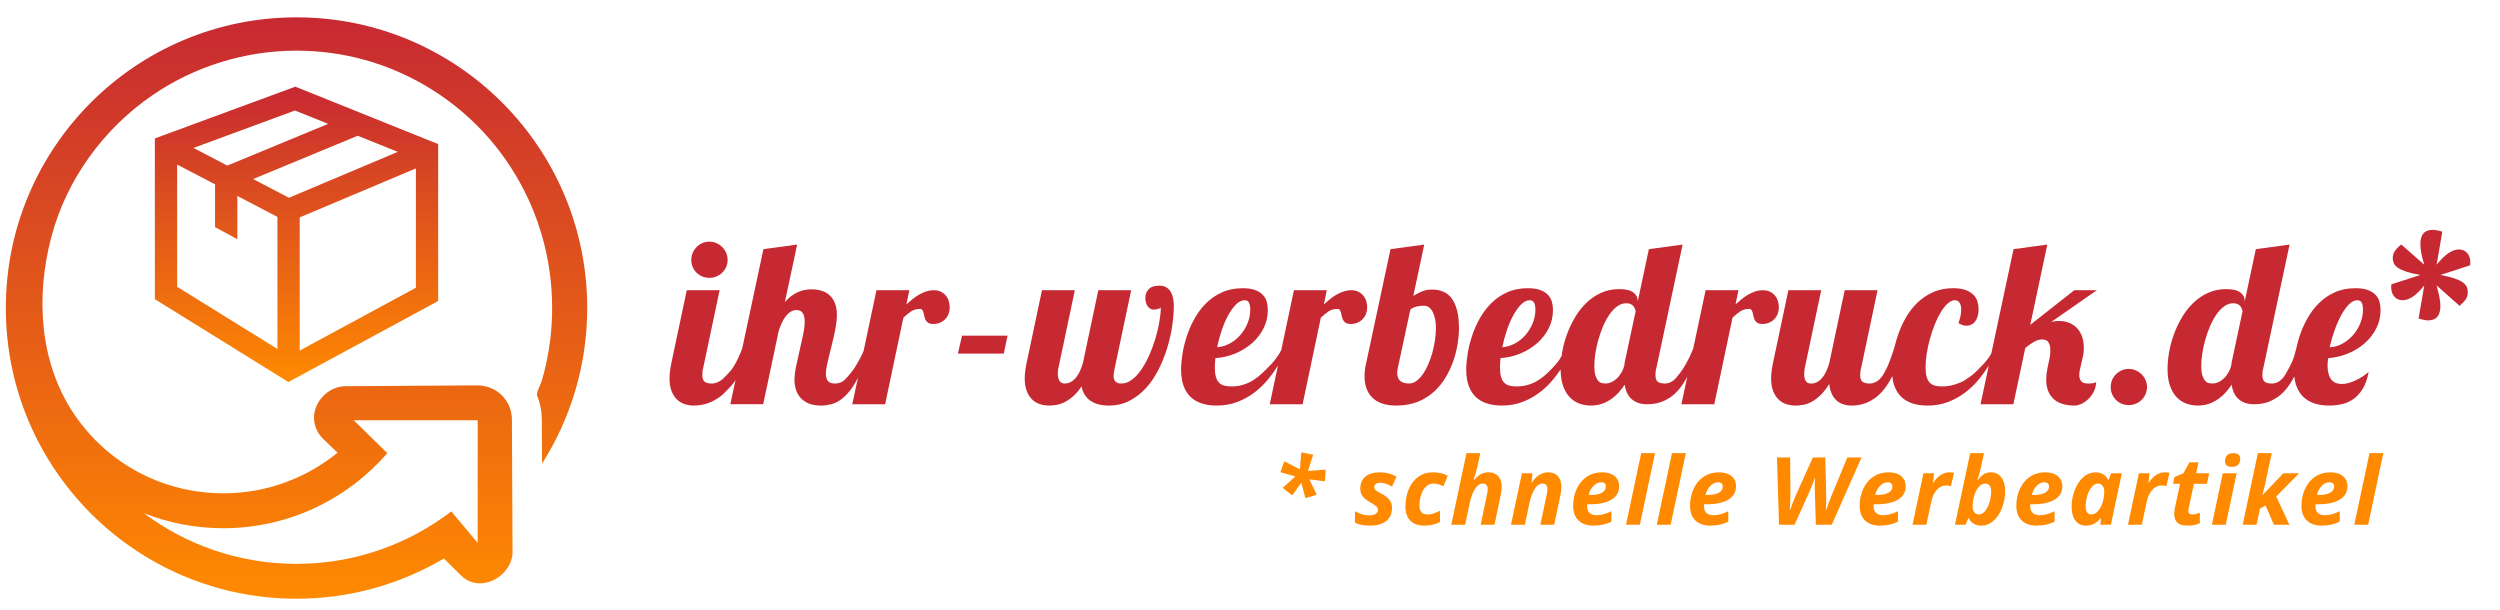 <?xml version="1.0" encoding="utf-8"?>
<!-- Generator: Adobe Illustrator 15.1.0, SVG Export Plug-In . SVG Version: 6.00 Build 0)  -->
<!DOCTYPE svg PUBLIC "-//W3C//DTD SVG 1.1//EN" "http://www.w3.org/Graphics/SVG/1.1/DTD/svg11.dtd">
<svg version="1.1" id="Ebene_1" xmlns="http://www.w3.org/2000/svg" xmlns:xlink="http://www.w3.org/1999/xlink" x="0px" y="0px"
	 width="430px" height="105px" viewBox="0 0 430 105" enable-background="new 0 0 430 105" xml:space="preserve">
<g>
	<g>
		<g>
			<path fill="#C72932" d="M119.806,46.901c0.281,0.275,0.609,0.491,0.985,0.652c0.376,0.158,0.783,0.238,1.216,0.238
				c0.435,0,0.839-0.08,1.216-0.238c0.377-0.161,0.709-0.377,0.996-0.652c0.288-0.274,0.514-0.6,0.681-0.977
				c0.165-0.376,0.249-0.782,0.249-1.217c0-0.434-0.084-0.838-0.249-1.215c-0.167-0.377-0.393-0.709-0.681-0.996
				c-0.287-0.288-0.619-0.514-0.996-0.681c-0.376-0.164-0.781-0.249-1.216-0.249c-0.433,0-0.84,0.085-1.216,0.249
				c-0.376,0.167-0.705,0.393-0.985,0.681c-0.281,0.287-0.502,0.619-0.661,0.996c-0.161,0.377-0.24,0.781-0.24,1.215
				c0,0.435,0.079,0.841,0.24,1.217C119.303,46.302,119.525,46.627,119.806,46.901z"/>
			<path fill="#C72932" d="M163.179,51.757c-0.115-0.358-0.288-0.672-0.518-0.939c-0.229-0.268-0.514-0.484-0.851-0.65
				c-0.34-0.166-0.731-0.25-1.178-0.25c-0.472,0-0.919,0.07-1.341,0.212c-0.421,0.141-0.826,0.321-1.215,0.545
				s-0.765,0.481-1.121,0.776c-0.357,0.294-0.708,0.594-1.053,0.899l0.499-2.433h-5.649l-2.216,10.452l0,0
				c-0.204,0.511-1.034,2.254-2.021,3.559c-0.288,0.38-0.668,0.773-0.924,1.079c-0.254,0.309-0.542,0.543-0.861,0.709
				c-0.32,0.166-0.69,0.249-1.111,0.249c-0.6,0-1.012-0.153-1.235-0.459c-0.225-0.306-0.335-0.702-0.335-1.188
				c0-0.371,0.047-0.8,0.144-1.292c0.096-0.493,0.214-1.024,0.355-1.6c0.14-0.573,0.291-1.175,0.449-1.801
				c0.16-0.625,0.31-1.253,0.451-1.886c0.14-0.632,0.259-1.251,0.354-1.858c0.095-0.605,0.143-1.171,0.143-1.692
				c0-0.78-0.107-1.451-0.325-2.012c-0.217-0.563-0.521-1.022-0.91-1.38c-0.389-0.356-0.852-0.619-1.388-0.785
				c-0.536-0.165-1.117-0.249-1.744-0.249c-0.305,0-0.634,0.026-0.984,0.078c-0.353,0.051-0.724,0.151-1.121,0.306
				c-0.396,0.153-0.801,0.373-1.215,0.66c-0.416,0.287-0.833,0.667-1.256,1.14l2.107-9.881l-5.802,0.785l-3.626,17.009
				c-0.154,0.499-1.027,2.675-1.943,3.82c-0.307,0.385-0.913,1.001-1.219,1.307c-0.306,0.309-0.642,0.547-1.006,0.72
				c-0.363,0.172-0.736,0.258-1.119,0.258c-0.55,0-0.951-0.105-1.207-0.316c-0.256-0.209-0.383-0.589-0.383-1.139
				c0-0.204,0.009-0.411,0.028-0.622c0.019-0.211,0.061-0.424,0.125-0.642l2.815-13.329h-5.648l-2.663,12.581
				c-0.103,0.5-0.18,0.962-0.23,1.39c-0.051,0.427-0.077,0.82-0.077,1.177c0,0.83,0.109,1.539,0.326,2.126
				c0.217,0.587,0.514,1.072,0.889,1.456c0.378,0.383,0.821,0.664,1.332,0.842c0.511,0.179,1.061,0.269,1.647,0.269
				c0.344,0,0.738-0.031,1.179-0.095c0.44-0.065,0.902-0.187,1.388-0.364c0.485-0.179,0.986-0.435,1.503-0.767
				c0.518-0.332,1.021-0.766,1.513-1.303c0.491-0.536,1.117-1.059,1.569-1.839l0.002-0.001l-0.883,4.139h5.648l2.662-12.581
				c0.154-0.498,0.333-0.968,0.537-1.407c0.205-0.441,0.434-0.824,0.689-1.149c0.255-0.327,0.537-0.584,0.843-0.775
				c0.306-0.192,0.638-0.287,0.995-0.287c0.946,0,1.417,0.67,1.417,2.01c0,0.626-0.092,1.373-0.277,2.239
				c-0.185,0.871-0.387,1.769-0.603,2.702c-0.218,0.932-0.419,1.841-0.604,2.729c-0.186,0.888-0.278,1.663-0.278,2.327
				c0,0.561,0.08,1.107,0.24,1.637c0.16,0.53,0.417,1.002,0.775,1.417c0.357,0.414,0.83,0.747,1.417,0.997
				c0.586,0.247,1.314,0.372,2.185,0.372c0.522,0,1.094-0.076,1.712-0.229c0.619-0.153,1.252-0.482,1.897-0.987
				c0.645-0.503,1.282-1.233,1.915-2.191c0.268-0.406,0.526-0.883,0.779-1.404l-0.972,4.583h5.648l3.141-14.898
				c0.484-0.447,0.932-0.807,1.34-1.082c0.409-0.274,0.913-0.412,1.513-0.412c0.19,0,0.328,0.063,0.411,0.192
				c0.083,0.127,0.151,0.287,0.202,0.479c0.051,0.191,0.099,0.399,0.144,0.623c0.044,0.223,0.117,0.431,0.22,0.622
				c0.101,0.191,0.251,0.35,0.45,0.478c0.197,0.129,0.481,0.191,0.853,0.191c0.472,0,0.886-0.085,1.244-0.258
				c0.358-0.172,0.655-0.392,0.892-0.661c0.235-0.268,0.412-0.571,0.527-0.91c0.114-0.338,0.171-0.68,0.171-1.023
				C163.35,52.483,163.293,52.114,163.179,51.757z"/>
		</g>
		<path fill="#C72932" d="M164.757,60.814l0.708-3.083h7.832l-0.65,3.083H164.757z"/>
		<path fill="#C72932" d="M188.912,49.917h5.65l-2.815,13.329c-0.141,0.625-0.21,1.099-0.21,1.416c0,0.397,0.104,0.713,0.315,0.95
			c0.21,0.234,0.552,0.353,1.026,0.353c0.636,0,1.249-0.223,1.837-0.669c0.588-0.448,1.129-1.038,1.627-1.772
			c0.499-0.732,0.95-1.565,1.361-2.5c0.406-0.93,0.755-1.883,1.043-2.853c0.287-0.971,0.51-1.918,0.67-2.845
			c0.159-0.924,0.24-1.745,0.24-2.459c-0.026,0.063-0.093,0.12-0.201,0.173c-0.109,0.051-0.229,0.091-0.356,0.123
			c-0.127,0.031-0.255,0.055-0.382,0.067c-0.127,0.014-0.23,0.02-0.306,0.02c-0.23,0-0.434-0.061-0.612-0.183
			c-0.181-0.121-0.329-0.278-0.451-0.469c-0.122-0.191-0.21-0.405-0.267-0.642c-0.059-0.236-0.086-0.47-0.086-0.699
			c0-0.613,0.194-1.12,0.583-1.521c0.388-0.404,1.004-0.604,1.848-0.604c0.472,0,0.864,0.096,1.178,0.287
			c0.313,0.19,0.564,0.446,0.756,0.766c0.191,0.32,0.329,0.683,0.412,1.092c0.081,0.408,0.123,0.83,0.123,1.264
			c0,1.047-0.088,2.2-0.266,3.457c-0.18,1.257-0.464,2.524-0.853,3.801c-0.39,1.278-0.881,2.512-1.475,3.705
			c-0.595,1.193-1.307,2.254-2.137,3.18c-0.83,0.925-1.78,1.668-2.852,2.231c-1.074,0.561-2.272,0.842-3.601,0.842
			c-1.277,0-2.32-0.271-3.132-0.813c-0.811-0.544-1.33-1.37-1.56-2.48c-0.473,0.715-0.958,1.287-1.456,1.714
			c-0.497,0.429-0.985,0.761-1.465,0.997c-0.478,0.235-0.945,0.392-1.397,0.469c-0.453,0.075-0.872,0.114-1.254,0.114
			c-0.586,0-1.136-0.09-1.647-0.269c-0.511-0.178-0.955-0.459-1.33-0.842c-0.378-0.384-0.675-0.869-0.891-1.456
			c-0.217-0.587-0.326-1.296-0.326-2.126c0-0.356,0.026-0.75,0.078-1.177c0.051-0.428,0.128-0.89,0.229-1.39l2.662-12.581h5.65
			l-2.816,13.329c-0.078,0.332-0.115,0.664-0.115,0.996c0,0.229,0.02,0.446,0.059,0.651c0.037,0.203,0.102,0.387,0.191,0.546
			c0.089,0.158,0.207,0.287,0.353,0.383c0.148,0.096,0.336,0.143,0.566,0.143c0.382,0,0.733-0.086,1.053-0.258
			c0.319-0.173,0.609-0.411,0.872-0.72c0.26-0.306,0.49-0.673,0.688-1.1c0.198-0.428,0.374-0.89,0.527-1.39L188.912,49.917z"/>
		<path fill="#C72932" d="M234.987,51.757c-0.115-0.358-0.289-0.672-0.518-0.939c-0.23-0.268-0.515-0.484-0.854-0.65
			c-0.337-0.166-0.73-0.25-1.175-0.25c-0.474,0-0.921,0.07-1.343,0.212c-0.421,0.141-0.827,0.321-1.215,0.545
			c-0.39,0.224-0.764,0.481-1.121,0.776c-0.357,0.294-0.71,0.594-1.054,0.899l0.498-2.433h-5.649l-2.185,10.313v-0.007
			c-0.887,1.82-2.646,3.342-3.139,3.828c-0.49,0.485-1.012,0.906-1.56,1.265c-0.549,0.356-1.14,0.638-1.77,0.842
			c-0.633,0.203-1.34,0.306-2.118,0.306c-0.472,0-0.884-0.048-1.234-0.143c-0.353-0.097-0.646-0.266-0.883-0.509
			c-0.234-0.242-0.413-0.577-0.536-1.005c-0.12-0.427-0.181-0.974-0.181-1.638c0-0.229,0.01-0.475,0.028-0.736
			c0.019-0.263,0.042-0.54,0.067-0.834c1.175-0.075,2.304-0.338,3.39-0.784c1.084-0.446,2.045-1.035,2.882-1.763
			c0.836-0.729,1.504-1.579,2-2.556c0.498-0.977,0.748-2.033,0.748-3.169c0-0.485-0.063-0.954-0.183-1.409
			c-0.121-0.452-0.344-0.853-0.671-1.195c-0.325-0.346-0.765-0.623-1.321-0.834c-0.554-0.211-1.272-0.316-2.154-0.316
			c-1.34,0-2.534,0.239-3.581,0.719c-1.047,0.479-1.96,1.111-2.739,1.896c-0.779,0.783-1.443,1.675-1.99,2.672
			c-0.55,0.994-0.992,2.011-1.323,3.044c-0.332,1.034-0.575,2.043-0.728,3.025c-0.153,0.983-0.23,1.852-0.23,2.605
			c0,1.11,0.143,2.059,0.43,2.842c0.287,0.786,0.7,1.428,1.237,1.926c0.536,0.497,1.18,0.865,1.933,1.101
			c0.753,0.236,1.597,0.354,2.529,0.354c1.288,0,2.473-0.207,3.551-0.622c1.08-0.415,2.061-0.96,2.949-1.637s1.685-1.45,2.395-2.318
			c0.61-0.745,1.146-1.512,1.638-2.297l-1.409,6.645h5.649l3.14-14.898c0.486-0.447,0.934-0.807,1.34-1.082
			c0.41-0.274,0.913-0.412,1.515-0.412c0.191,0,0.33,0.063,0.412,0.192c0.082,0.127,0.149,0.287,0.2,0.479
			c0.052,0.191,0.101,0.399,0.144,0.623c0.045,0.223,0.116,0.431,0.221,0.622c0.103,0.191,0.252,0.35,0.451,0.478
			c0.198,0.129,0.48,0.191,0.851,0.191c0.472,0,0.888-0.085,1.244-0.258c0.357-0.172,0.654-0.392,0.892-0.661
			c0.235-0.268,0.412-0.571,0.527-0.91c0.114-0.338,0.171-0.68,0.171-1.023C235.157,52.483,235.101,52.114,234.987,51.757z
			 M210.131,56.821c0.324-0.964,0.698-1.829,1.119-2.595s0.874-1.389,1.351-1.868c0.479-0.479,0.967-0.719,1.464-0.719
			c0.371,0,0.626,0.148,0.767,0.442c0.14,0.294,0.211,0.683,0.211,1.168c0,0.815-0.158,1.605-0.47,2.365
			c-0.313,0.759-0.731,1.436-1.254,2.03c-0.522,0.595-1.13,1.075-1.818,1.444c-0.692,0.371-1.405,0.582-2.146,0.633
			C209.547,58.752,209.805,57.786,210.131,56.821z"/>
		<path fill="#C72932" d="M239.168,42.852l5.801-0.785l-1.878,8.828c0.396-0.242,0.752-0.438,1.063-0.584
			c0.313-0.147,0.598-0.26,0.854-0.335c0.255-0.078,0.488-0.125,0.699-0.145c0.21-0.02,0.411-0.028,0.602-0.028
			c0.691,0,1.32,0.114,1.889,0.345c0.566,0.229,1.056,0.61,1.464,1.14c0.408,0.53,0.725,1.223,0.947,2.077
			c0.225,0.856,0.336,1.903,0.336,3.143c0,0.764-0.073,1.624-0.221,2.575c-0.146,0.95-0.387,1.917-0.716,2.9
			c-0.334,0.983-0.772,1.94-1.324,2.872c-0.549,0.932-1.219,1.762-2.01,2.489c-0.793,0.728-1.725,1.313-2.797,1.753
			c-1.07,0.44-2.303,0.66-3.695,0.66c-1.813,0-3.179-0.439-4.1-1.322c-0.918-0.881-1.378-2.112-1.378-3.694
			c0-0.371,0.021-0.744,0.059-1.12c0.038-0.378,0.109-0.751,0.21-1.122L239.168,42.852z M240.431,63.246
			c-0.076,0.332-0.115,0.633-0.115,0.899c0,1.214,0.688,1.819,2.067,1.819c0.423,0,0.83-0.143,1.226-0.431
			c0.396-0.286,0.762-0.669,1.102-1.149c0.339-0.479,0.648-1.039,0.927-1.684c0.282-0.646,0.521-1.322,0.721-2.03
			c0.196-0.709,0.35-1.434,0.459-2.173c0.107-0.74,0.162-1.458,0.162-2.146c0-0.472-0.042-0.936-0.124-1.388
			c-0.083-0.453-0.211-0.859-0.383-1.217c-0.171-0.356-0.39-0.642-0.649-0.852c-0.264-0.211-0.574-0.316-0.931-0.316
			c-0.141,0-0.318,0.01-0.536,0.029s-0.44,0.058-0.67,0.114c-0.23,0.058-0.443,0.132-0.643,0.22c-0.198,0.09-0.354,0.205-0.47,0.346
			L240.431,63.246z"/>
		<path fill="#C72932" d="M305.791,51.757c-0.115-0.358-0.286-0.672-0.518-0.939c-0.229-0.268-0.514-0.484-0.852-0.65
			c-0.339-0.166-0.73-0.25-1.177-0.25c-0.472,0-0.919,0.07-1.341,0.212c-0.423,0.141-0.828,0.321-1.217,0.545
			c-0.39,0.224-0.764,0.481-1.119,0.776c-0.358,0.294-0.709,0.594-1.053,0.899l0.497-2.433h-5.648l-2.129,10.041v-0.002
			c-0.944,2.315-1.563,3.142-1.859,3.618c-0.249,0.404-0.825,1.107-1.086,1.413c-0.262,0.309-0.556,0.547-0.88,0.72
			c-0.326,0.172-0.68,0.258-1.063,0.258c-0.549,0-0.955-0.105-1.219-0.316c-0.262-0.209-0.391-0.589-0.391-1.139
			c0-0.204,0.013-0.411,0.038-0.622s0.069-0.424,0.134-0.642l4.501-21.18l-5.803,0.785l-1.916,9.02v-0.153
			c0-0.563-0.252-1.034-0.757-1.417c-0.502-0.384-1.311-0.575-2.422-0.575c-1.135,0-2.177,0.215-3.121,0.643
			c-0.942,0.427-1.791,1.003-2.538,1.723c-0.746,0.722-1.397,1.552-1.952,2.49c-0.556,0.938-1.019,1.918-1.39,2.939
			c-0.369,1.021-0.645,2.042-0.823,3.063c-0.039,0.23-0.059,0.447-0.091,0.672l-0.009-0.026c-0.503,1.061-1.821,2.335-2.312,2.821
			c-0.492,0.485-1.011,0.906-1.562,1.265c-0.549,0.356-1.14,0.638-1.771,0.842c-0.631,0.203-1.336,0.306-2.115,0.306
			c-0.474,0-0.883-0.048-1.235-0.143c-0.352-0.097-0.645-0.266-0.88-0.509c-0.237-0.242-0.416-0.577-0.536-1.005
			c-0.124-0.427-0.182-0.974-0.182-1.638c0-0.229,0.009-0.475,0.029-0.736c0.019-0.263,0.039-0.54,0.065-0.834
			c1.175-0.075,2.306-0.338,3.391-0.784c1.083-0.446,2.044-1.035,2.881-1.763c0.837-0.729,1.503-1.579,2.001-2.556
			s0.747-2.033,0.747-3.169c0-0.485-0.06-0.954-0.182-1.409c-0.121-0.452-0.346-0.853-0.671-1.195
			c-0.324-0.346-0.766-0.623-1.322-0.834c-0.553-0.211-1.271-0.316-2.154-0.316c-1.339,0-2.532,0.239-3.581,0.719
			c-1.047,0.479-1.959,1.111-2.736,1.896c-0.78,0.783-1.445,1.675-1.994,2.672c-0.548,0.994-0.987,2.011-1.32,3.044
			c-0.332,1.034-0.572,2.043-0.728,3.025c-0.153,0.983-0.229,1.852-0.229,2.605c0,1.11,0.144,2.059,0.433,2.842
			c0.285,0.786,0.697,1.428,1.233,1.926c0.535,0.497,1.181,0.865,1.934,1.101c0.754,0.236,1.596,0.354,2.528,0.354
			c1.29,0,2.473-0.207,3.552-0.622s2.063-0.96,2.95-1.637s1.686-1.45,2.394-2.318c0.437-0.535,0.833-1.083,1.209-1.639
			c0.008,1.123,0.151,2.081,0.438,2.865c0.293,0.804,0.681,1.456,1.166,1.953c0.487,0.497,1.043,0.854,1.667,1.072
			c0.626,0.216,1.276,0.325,1.953,0.325c0.688,0,1.328-0.105,1.915-0.316c0.588-0.211,1.119-0.485,1.599-0.822
			c0.479-0.338,0.907-0.721,1.284-1.149c0.377-0.428,0.712-0.865,1.006-1.312c0.152,1.11,0.562,1.951,1.227,2.518
			c0.662,0.568,1.536,0.853,2.623,0.853c0.344,0,0.727-0.025,1.147-0.076s0.862-0.16,1.321-0.325
			c0.461-0.167,0.932-0.406,1.418-0.72c0.484-0.313,0.96-0.728,1.425-1.244c0.467-0.517,0.917-1.158,1.354-1.925
			c0.083-0.151,0.167-0.311,0.249-0.473l-1.01,4.763h5.65l3.141-14.898c0.484-0.447,0.932-0.807,1.34-1.082
			c0.408-0.274,0.912-0.412,1.514-0.412c0.192,0,0.328,0.063,0.413,0.192c0.081,0.127,0.149,0.287,0.2,0.479
			s0.098,0.399,0.141,0.623c0.046,0.223,0.119,0.431,0.222,0.622c0.102,0.191,0.251,0.35,0.451,0.478
			c0.198,0.129,0.479,0.191,0.853,0.191c0.471,0,0.887-0.085,1.244-0.258c0.357-0.172,0.654-0.392,0.891-0.661
			c0.236-0.268,0.41-0.571,0.525-0.91c0.115-0.338,0.174-0.68,0.174-1.023C305.965,52.483,305.906,52.114,305.791,51.757z
			 M259.174,56.821c0.324-0.964,0.698-1.829,1.119-2.595c0.423-0.766,0.871-1.389,1.351-1.868c0.479-0.479,0.968-0.719,1.466-0.719
			c0.369,0,0.625,0.148,0.767,0.442c0.141,0.294,0.21,0.683,0.21,1.168c0,0.815-0.156,1.605-0.47,2.365
			c-0.313,0.759-0.731,1.436-1.253,2.03c-0.524,0.595-1.132,1.075-1.82,1.444c-0.689,0.371-1.405,0.582-2.146,0.633
			C258.589,58.752,258.85,57.786,259.174,56.821z M279.414,62.498v0.212c-0.128,0.55-0.314,1.027-0.564,1.436
			c-0.25,0.409-0.523,0.748-0.824,1.015c-0.299,0.269-0.612,0.471-0.939,0.605c-0.324,0.133-0.621,0.199-0.889,0.199
			c-0.179,0-0.383-0.02-0.614-0.058c-0.229-0.037-0.442-0.154-0.641-0.354c-0.197-0.198-0.367-0.501-0.508-0.909
			c-0.141-0.409-0.209-0.989-0.209-1.744c0-0.61,0.056-1.305,0.171-2.077c0.115-0.771,0.284-1.558,0.509-2.355
			c0.222-0.798,0.493-1.573,0.813-2.328c0.319-0.752,0.684-1.425,1.092-2.02c0.408-0.593,0.858-1.068,1.351-1.426
			c0.491-0.356,1.013-0.536,1.561-0.536c0.307,0,0.558,0.047,0.756,0.144c0.198,0.096,0.354,0.218,0.47,0.364
			s0.201,0.296,0.258,0.449c0.059,0.153,0.099,0.287,0.126,0.401L279.414,62.498z"/>
		<path fill="#C72932" d="M360.092,65.888c-0.097,0.026-0.217,0.046-0.363,0.058c-0.148,0.013-0.336,0.02-0.565,0.02
			c-0.614,0-1.022-0.143-1.226-0.431c-0.205-0.286-0.307-0.629-0.307-1.024c0-0.217,0.017-0.427,0.049-0.631
			c0.031-0.204,0.078-0.415,0.142-0.633l0.44-1.953c0.064-0.255,0.106-0.509,0.127-0.756c0.018-0.25,0.027-0.496,0.027-0.738
			c0-0.626-0.086-1.215-0.257-1.771c-0.174-0.556-0.439-1.045-0.797-1.467s-0.806-0.754-1.348-0.994
			c-0.544-0.243-1.178-0.363-1.908-0.363c-0.434,0-0.867,0.056-1.301,0.171l7.851-5.458h-3.887l-7.563,5.956l2.93-13.807
			l-5.804,0.785l-3.822,17.93v-0.004c-0.536,1.161-2.28,2.787-2.772,3.273c-0.491,0.485-1.265,0.998-1.813,1.355
			s-1.144,0.547-1.777,0.751c-0.632,0.203-1.338,0.306-2.115,0.306c-0.475,0-0.885-0.048-1.236-0.143
			c-0.35-0.097-0.645-0.266-0.881-0.509c-0.235-0.242-0.414-0.577-0.535-1.005c-0.121-0.427-0.183-0.974-0.183-1.638
			c0-0.727,0.066-1.517,0.2-2.365c0.136-0.849,0.319-1.702,0.557-2.556c0.234-0.855,0.515-1.679,0.833-2.47
			c0.319-0.793,0.667-1.494,1.043-2.107c0.377-0.612,0.771-1.104,1.179-1.474c0.408-0.371,0.816-0.558,1.225-0.558
			c0.37,0,0.646,0.148,0.824,0.442c0.178,0.294,0.268,0.683,0.268,1.168c0,0.702-0.159,1.476-0.479,2.317
			c0.473,0.306,0.932,0.459,1.38,0.459c0.28,0,0.549-0.058,0.804-0.173c0.256-0.114,0.479-0.293,0.671-0.536
			c0.191-0.242,0.341-0.539,0.45-0.889c0.107-0.353,0.162-0.771,0.162-1.256c0-0.435-0.064-0.868-0.19-1.302
			c-0.128-0.435-0.358-0.82-0.691-1.159c-0.332-0.338-0.778-0.612-1.34-0.823s-1.278-0.316-2.145-0.316
			c-1.327,0-2.509,0.239-3.542,0.719c-1.036,0.479-1.944,1.107-2.73,1.887c-0.784,0.779-1.447,1.665-1.99,2.662
			c-0.544,0.996-0.984,2.011-1.321,3.044c-0.173,0.526-0.319,1.047-0.445,1.56v-0.001c-0.14,0.496-0.882,3.022-1.7,4.445
			c-0.234,0.411-0.439,0.794-0.707,1.1c-0.268,0.309-0.565,0.547-0.891,0.72c-0.327,0.172-0.681,0.258-1.063,0.258
			c-0.549,0-0.956-0.105-1.218-0.316c-0.261-0.209-0.39-0.589-0.39-1.139c0-0.204,0.011-0.411,0.035-0.622
			c0.025-0.211,0.071-0.424,0.136-0.642l2.813-13.329h-5.647l-2.664,12.581c-0.15,0.5-0.327,0.962-0.526,1.39
			c-0.196,0.427-0.427,0.794-0.688,1.1c-0.261,0.309-0.553,0.547-0.871,0.72c-0.319,0.172-0.671,0.258-1.053,0.258
			c-0.447,0-0.754-0.155-0.92-0.469c-0.165-0.313-0.25-0.692-0.25-1.14c0-0.332,0.04-0.701,0.115-1.11l2.816-13.329h-5.648
			l-2.663,12.581c-0.103,0.5-0.178,0.962-0.229,1.39c-0.052,0.427-0.078,0.82-0.078,1.177c0,0.83,0.108,1.539,0.325,2.126
			c0.219,0.587,0.514,1.072,0.892,1.456c0.377,0.383,0.821,0.664,1.33,0.842c0.513,0.179,1.061,0.269,1.647,0.269
			c0.408,0,0.85-0.042,1.319-0.125c0.474-0.082,0.959-0.258,1.456-0.525c0.499-0.27,1.003-0.646,1.514-1.131
			c0.512-0.484,1.015-1.13,1.512-1.933c0.141,1.237,0.544,2.165,1.209,2.785c0.662,0.619,1.557,0.929,2.68,0.929
			c0.345,0,0.727-0.031,1.149-0.095c0.421-0.065,0.86-0.187,1.322-0.364c0.457-0.179,0.931-0.435,1.416-0.767
			c0.484-0.332,0.96-0.766,1.426-1.303c0.467-0.536,0.915-1.193,1.352-1.972c0.097-0.176,0.192-0.36,0.286-0.551
			c0.067,0.619,0.185,1.18,0.364,1.67c0.287,0.786,0.699,1.428,1.234,1.926c0.537,0.497,1.181,0.865,1.934,1.101
			c0.755,0.236,1.597,0.354,2.53,0.354c1.288,0,2.473-0.207,3.551-0.622s2.061-0.96,2.95-1.637c0.885-0.677,1.684-1.45,2.393-2.318
			c0.612-0.751,1.154-1.524,1.648-2.314l-1.421,6.662h5.649l2.051-9.689c0.549-0.447,1.055-0.8,1.521-1.064
			c0.467-0.26,0.923-0.392,1.369-0.392c0.538,0,0.906,0.173,1.112,0.517c0.204,0.345,0.307,0.806,0.307,1.38
			c0,0.216-0.012,0.447-0.03,0.689c-0.02,0.242-0.062,0.49-0.124,0.747l-0.326,1.531c-0.153,0.752-0.229,1.436-0.229,2.05
			c0,1.429,0.416,2.531,1.245,3.303c0.83,0.773,2.063,1.158,3.697,1.158c0.268,0,0.595-0.079,0.985-0.238
			c0.388-0.161,0.775-0.406,1.157-0.739c0.383-0.33,0.718-0.749,1.006-1.254c0.289-0.503,0.457-1.106,0.509-1.81
			c-0.079,0.026-0.147,0.055-0.211,0.086C360.268,65.835,360.188,65.863,360.092,65.888z"/>
		<path fill="#C72932" d="M369.284,66.579c0,0.435-0.085,0.839-0.251,1.215c-0.165,0.378-0.391,0.706-0.68,0.985
			c-0.287,0.281-0.619,0.503-0.996,0.661c-0.375,0.159-0.78,0.24-1.215,0.24s-0.839-0.081-1.216-0.24
			c-0.378-0.158-0.706-0.38-0.986-0.661c-0.28-0.279-0.501-0.607-0.66-0.985c-0.16-0.376-0.24-0.78-0.24-1.215
			s0.08-0.841,0.24-1.217c0.159-0.377,0.38-0.705,0.66-0.986s0.608-0.505,0.986-0.67c0.377-0.167,0.781-0.249,1.216-0.249
			s0.84,0.082,1.215,0.249c0.377,0.165,0.709,0.389,0.996,0.67c0.289,0.281,0.515,0.609,0.68,0.986
			C369.199,65.738,369.284,66.145,369.284,66.579z"/>
		<path fill="#C72932" d="M400.439,61.599c1.174-0.075,2.304-0.338,3.39-0.784c1.085-0.446,2.045-1.035,2.882-1.763
			c0.836-0.729,1.502-1.579,1.999-2.556c0.5-0.977,0.75-2.033,0.75-3.169c0-0.485-0.063-0.954-0.184-1.409
			c-0.122-0.452-0.346-0.853-0.67-1.195c-0.326-0.346-0.766-0.623-1.321-0.834c-0.557-0.211-1.274-0.316-2.154-0.316
			c-1.34,0-2.536,0.239-3.581,0.719c-1.047,0.479-1.96,1.111-2.738,1.896c-0.779,0.783-1.443,1.675-1.991,2.672
			c-0.549,0.994-0.99,2.011-1.322,3.044c-0.213,0.667-0.377,1.32-0.519,1.966l-0.005-0.028c-0.434,1.929-0.857,2.747-1.593,4.047
			c-0.233,0.413-0.438,0.794-0.697,1.1c-0.264,0.309-0.557,0.547-0.883,0.72c-0.324,0.172-0.678,0.258-1.061,0.258
			c-0.548,0-0.955-0.105-1.218-0.316c-0.263-0.209-0.392-0.589-0.392-1.139c0-0.204,0.013-0.411,0.038-0.622
			c0.026-0.211,0.069-0.424,0.134-0.642l4.501-21.18l-5.803,0.785l-1.916,9.02v-0.153c0-0.563-0.251-1.034-0.757-1.417
			c-0.505-0.384-1.311-0.575-2.422-0.575c-1.135,0-2.176,0.215-3.122,0.643c-0.943,0.427-1.789,1.003-2.537,1.723
			c-0.745,0.722-1.397,1.552-1.952,2.49c-0.557,0.938-1.019,1.918-1.389,2.939s-0.645,2.042-0.824,3.063
			c-0.178,1.022-0.267,1.979-0.267,2.873c0,1.161,0.146,2.145,0.44,2.949c0.293,0.804,0.682,1.456,1.167,1.953
			c0.486,0.497,1.043,0.854,1.667,1.072c0.625,0.216,1.276,0.325,1.952,0.325c0.689,0,1.329-0.105,1.915-0.316
			c0.587-0.211,1.12-0.485,1.599-0.822c0.479-0.338,0.908-0.721,1.283-1.149c0.377-0.428,0.713-0.865,1.006-1.312
			c0.153,1.11,0.562,1.951,1.228,2.518c0.663,0.568,1.536,0.853,2.622,0.853c0.345,0,0.728-0.025,1.148-0.076
			s0.862-0.16,1.322-0.325c0.46-0.167,0.931-0.406,1.417-0.72c0.485-0.313,0.961-0.728,1.426-1.244
			c0.467-0.517,0.917-1.158,1.352-1.925c0.086-0.153,0.17-0.316,0.254-0.481c0.071,0.6,0.188,1.143,0.365,1.62
			c0.294,0.786,0.706,1.428,1.236,1.926c0.531,0.497,1.169,0.865,1.916,1.101c0.745,0.236,1.58,0.354,2.499,0.354
			c0.791,0,1.551-0.09,2.278-0.269c0.728-0.178,1.391-0.49,1.992-0.938c0.6-0.446,1.117-1.041,1.551-1.782
			c0.435-0.738,0.753-1.677,0.957-2.814c-0.307,0.281-0.651,0.547-1.033,0.795c-0.383,0.249-0.776,0.469-1.18,0.66
			c-0.401,0.192-0.809,0.346-1.225,0.461c-0.414,0.114-0.813,0.173-1.195,0.173c-0.345,0-0.666-0.053-0.959-0.155
			c-0.293-0.102-0.549-0.275-0.766-0.525s-0.39-0.584-0.516-1.006c-0.13-0.422-0.194-0.944-0.194-1.571
			c0-0.178,0.01-0.365,0.029-0.564C400.389,62.023,400.412,61.816,400.439,61.599z M401.52,56.89
			c0.337-0.958,0.716-1.827,1.129-2.605c0.416-0.779,0.862-1.414,1.343-1.905c0.478-0.492,0.965-0.739,1.463-0.739
			c0.372,0,0.627,0.148,0.768,0.442s0.209,0.683,0.209,1.168c0,0.815-0.155,1.609-0.469,2.374c-0.313,0.767-0.733,1.446-1.263,2.039
			c-0.53,0.594-1.141,1.08-1.83,1.457c-0.688,0.377-1.41,0.576-2.162,0.603C400.91,58.791,401.182,57.845,401.52,56.89z
			 M383.808,62.498v0.212c-0.128,0.55-0.316,1.027-0.565,1.436c-0.25,0.409-0.523,0.748-0.824,1.015
			c-0.299,0.269-0.612,0.471-0.938,0.605c-0.324,0.133-0.621,0.199-0.89,0.199c-0.178,0-0.383-0.02-0.614-0.058
			c-0.229-0.037-0.442-0.154-0.642-0.354c-0.196-0.198-0.366-0.501-0.506-0.909c-0.141-0.409-0.211-0.989-0.211-1.744
			c0-0.61,0.057-1.305,0.172-2.077c0.115-0.771,0.285-1.558,0.509-2.355c0.223-0.798,0.494-1.573,0.813-2.328
			c0.319-0.752,0.684-1.425,1.093-2.02c0.407-0.593,0.857-1.068,1.35-1.426c0.491-0.356,1.012-0.536,1.561-0.536
			c0.306,0,0.558,0.047,0.756,0.144c0.199,0.096,0.354,0.218,0.471,0.364c0.115,0.146,0.201,0.296,0.256,0.449
			c0.06,0.153,0.099,0.287,0.125,0.401L383.808,62.498z"/>
		<path fill="#C72932" d="M419.098,45.532c0.767-0.945,1.457-1.618,2.077-2.02c0.62-0.403,1.203-0.604,1.754-0.604
			c0.6,0,1.077,0.207,1.436,0.622c0.356,0.415,0.536,0.948,0.536,1.598c0,0.09-0.007,0.18-0.02,0.27
			c-0.013,0.089-0.031,0.172-0.059,0.249l-5.074,1.646c0.957,0.179,1.742,0.37,2.357,0.574c0.612,0.205,1.093,0.428,1.444,0.671
			c0.353,0.242,0.591,0.501,0.718,0.775c0.129,0.275,0.192,0.572,0.192,0.89c0,0.218-0.021,0.419-0.057,0.604
			c-0.039,0.186-0.114,0.371-0.221,0.556c-0.108,0.186-0.255,0.377-0.441,0.574c-0.184,0.199-0.417,0.419-0.7,0.661l-3.943-3.505
			c0.19,0.715,0.348,1.363,0.469,1.944s0.182,1.114,0.182,1.599c0,1.647-0.702,2.47-2.106,2.47c-0.215,0-0.462-0.027-0.736-0.086
			c-0.275-0.057-0.579-0.138-0.91-0.238l0.978-5.688c-0.766,0.945-1.446,1.605-2.04,1.982c-0.594,0.376-1.159,0.563-1.694,0.563
			c-0.587,0-1.062-0.206-1.417-0.621c-0.358-0.414-0.537-0.947-0.537-1.599c0-0.089,0-0.179,0-0.269
			c0-0.089,0.012-0.172,0.038-0.249l4.979-1.608c-0.969-0.165-1.764-0.351-2.383-0.556c-0.62-0.203-1.105-0.424-1.455-0.66
			c-0.352-0.236-0.593-0.491-0.72-0.767c-0.125-0.273-0.191-0.564-0.191-0.871c0-0.217,0.023-0.421,0.067-0.613
			c0.046-0.191,0.124-0.38,0.241-0.565c0.115-0.185,0.264-0.375,0.45-0.574c0.185-0.197,0.417-0.411,0.697-0.641l3.965,3.485
			c-0.218-0.715-0.385-1.363-0.498-1.944c-0.114-0.58-0.174-1.107-0.174-1.58c0-1.646,0.697-2.47,2.09-2.47
			c0.229,0,0.484,0.026,0.764,0.077c0.282,0.05,0.586,0.127,0.921,0.229L419.098,45.532z"/>
		<g>
			<path fill="#FF8A00" d="M225.861,78.211l-0.895,2.793l3.062-0.23l-0.143,2.009l-2.673-0.339l1.266,2.658l-1.946,0.576
				l-0.712-2.664l-1.559,2.198l-1.637-1.298l2.175-1.961l-2.578-0.728l0.68-1.876l2.674,1.376l0.261-2.918L225.861,78.211z"/>
			<path fill="#FF8A00" d="M239.426,87.332c0,0.991-0.328,1.753-0.986,2.282c-0.655,0.531-1.569,0.794-2.74,0.794
				c-0.564,0-1.057-0.038-1.476-0.118c-0.42-0.079-0.811-0.21-1.174-0.396v-1.961c0.828,0.475,1.668,0.712,2.522,0.712
				c0.422,0,0.768-0.087,1.037-0.257c0.27-0.173,0.403-0.406,0.403-0.702c0-0.226-0.098-0.429-0.293-0.607
				c-0.194-0.18-0.541-0.406-1.036-0.68c-0.639-0.359-1.083-0.717-1.337-1.073c-0.252-0.354-0.379-0.776-0.379-1.262
				c0-0.896,0.289-1.591,0.873-2.083c0.583-0.494,1.416-0.74,2.496-0.74c1.06,0,2.017,0.249,2.871,0.751l-0.782,1.701
				c-0.738-0.443-1.419-0.664-2.041-0.664c-0.3,0-0.543,0.066-0.728,0.202c-0.185,0.134-0.278,0.313-0.278,0.541
				c0,0.205,0.085,0.387,0.254,0.542c0.168,0.156,0.485,0.352,0.948,0.588c0.649,0.332,1.119,0.694,1.408,1.086
				C239.28,86.378,239.426,86.826,239.426,87.332z"/>
			<path fill="#FF8A00" d="M245.022,90.408c-1.061,0-1.874-0.282-2.44-0.849c-0.567-0.568-0.851-1.368-0.851-2.401
				c0-1.118,0.196-2.134,0.589-3.05c0.394-0.914,0.945-1.621,1.657-2.12c0.713-0.498,1.524-0.747,2.437-0.747
				c0.96,0,1.825,0.189,2.595,0.569l-0.728,1.811c-0.284-0.121-0.564-0.227-0.839-0.316c-0.273-0.09-0.586-0.134-0.934-0.134
				c-0.448,0-0.853,0.169-1.215,0.507c-0.359,0.337-0.643,0.8-0.845,1.389c-0.204,0.587-0.305,1.218-0.305,1.893
				c0,0.507,0.12,0.888,0.359,1.145c0.24,0.255,0.575,0.384,1.002,0.384c0.4,0,0.771-0.062,1.114-0.187
				c0.343-0.123,0.695-0.277,1.06-0.463v1.946C246.877,90.201,245.991,90.408,245.022,90.408z"/>
			<path fill="#FF8A00" d="M257.057,90.25h-2.381l1.084-5.164c0.085-0.358,0.127-0.674,0.127-0.942c0-0.649-0.284-0.973-0.854-0.973
				c-0.485,0-0.927,0.302-1.322,0.902c-0.396,0.602-0.706,1.439-0.934,2.516l-0.775,3.661h-2.38l2.611-12.309h2.38
				c-0.206,0.954-0.364,1.688-0.475,2.199c-0.111,0.512-0.338,1.327-0.681,2.445h0.063c0.327-0.405,0.69-0.731,1.092-0.978
				c0.4-0.244,0.864-0.367,1.393-0.367c0.728,0,1.29,0.22,1.689,0.661c0.396,0.439,0.597,1.068,0.597,1.886
				c0,0.386-0.062,0.86-0.183,1.424L257.057,90.25z"/>
			<path fill="#FF8A00" d="M267.329,90.25h-2.383l1.085-5.164c0.085-0.358,0.126-0.674,0.126-0.942c0-0.649-0.284-0.973-0.854-0.973
				c-0.484,0-0.926,0.302-1.321,0.902c-0.396,0.602-0.707,1.439-0.934,2.516l-0.774,3.661h-2.381l1.874-8.844h1.819l-0.165,1.639
				h0.048c0.77-1.203,1.705-1.804,2.807-1.804c0.728,0,1.29,0.22,1.689,0.661c0.397,0.439,0.598,1.068,0.598,1.886
				c0,0.386-0.062,0.86-0.183,1.424L267.329,90.25z"/>
			<path fill="#FF8A00" d="M274.079,90.408c-1.108,0-1.968-0.297-2.579-0.893c-0.612-0.596-0.918-1.438-0.918-2.524
				c0-1.092,0.218-2.087,0.652-2.985c0.436-0.9,1.025-1.585,1.769-2.057c0.743-0.473,1.585-0.708,2.524-0.708
				c0.934,0,1.661,0.214,2.184,0.645c0.521,0.43,0.781,1.019,0.781,1.768c0,0.986-0.439,1.747-1.32,2.283
				c-0.88,0.534-2.139,0.802-3.773,0.802h-0.402l-0.017,0.166v0.159c0,0.479,0.136,0.857,0.406,1.135
				c0.273,0.277,0.661,0.415,1.167,0.415c0.459,0,0.876-0.051,1.251-0.15c0.374-0.101,0.828-0.276,1.359-0.529v1.795
				C276.256,90.182,275.229,90.408,274.079,90.408z M275.376,82.957c-0.464,0-0.901,0.211-1.313,0.633s-0.681,0.937-0.807,1.544
				h0.356c0.817,0,1.453-0.129,1.908-0.385c0.457-0.256,0.687-0.603,0.687-1.04C276.208,83.208,275.93,82.957,275.376,82.957z"/>
			<path fill="#FF8A00" d="M282.057,90.25h-2.381l2.61-12.309h2.38L282.057,90.25z"/>
			<path fill="#FF8A00" d="M287.353,90.25h-2.382l2.61-12.309h2.382L287.353,90.25z"/>
			<path fill="#FF8A00" d="M294.182,90.408c-1.107,0-1.968-0.297-2.579-0.893s-0.917-1.438-0.917-2.524
				c0-1.092,0.218-2.087,0.652-2.985c0.436-0.9,1.024-1.585,1.768-2.057c0.744-0.473,1.586-0.708,2.524-0.708
				c0.934,0,1.661,0.214,2.184,0.645c0.522,0.43,0.782,1.019,0.782,1.768c0,0.986-0.439,1.747-1.32,2.283
				c-0.88,0.534-2.139,0.802-3.774,0.802h-0.402l-0.016,0.166v0.159c0,0.479,0.136,0.857,0.405,1.135
				c0.273,0.277,0.662,0.415,1.168,0.415c0.459,0,0.876-0.051,1.25-0.15c0.375-0.101,0.828-0.276,1.36-0.529v1.795
				C296.361,90.182,295.331,90.408,294.182,90.408z M295.48,82.957c-0.465,0-0.902,0.211-1.313,0.633s-0.68,0.937-0.807,1.544h0.356
				c0.817,0,1.454-0.129,1.909-0.385c0.457-0.256,0.686-0.603,0.686-1.04C296.311,83.208,296.032,82.957,295.48,82.957z"/>
			<path fill="#FF8A00" d="M312.139,82.198c-0.242,0.77-0.547,1.559-0.911,2.365l-2.563,5.687h-2.673l-0.354-11.564h2.269
				l0.048,6.313c0,0.273-0.011,0.73-0.032,1.369c-0.021,0.638-0.047,1.097-0.079,1.376h0.048c0.116-0.337,0.294-0.813,0.531-1.427
				c0.236-0.615,0.396-0.999,0.475-1.152l2.918-6.479h2.136l0.166,6.906c0,0.771-0.024,1.487-0.071,2.151h0.047
				c0.228-0.68,0.573-1.602,1.038-2.761l2.61-6.297h2.443l-5.117,11.564h-2.737l-0.174-5.702l-0.016-1.101
				c0-0.464,0.01-0.881,0.031-1.249H312.139z"/>
			<path fill="#FF8A00" d="M323.359,90.408c-1.107,0-1.967-0.297-2.578-0.893c-0.612-0.596-0.918-1.438-0.918-2.524
				c0-1.092,0.216-2.087,0.652-2.985c0.435-0.9,1.025-1.585,1.769-2.057c0.743-0.473,1.584-0.708,2.522-0.708
				c0.934,0,1.661,0.214,2.184,0.645c0.522,0.43,0.784,1.019,0.784,1.768c0,0.986-0.441,1.747-1.322,2.283
				c-0.881,0.534-2.138,0.802-3.772,0.802h-0.404l-0.016,0.166v0.159c0,0.479,0.136,0.857,0.407,1.135
				c0.271,0.277,0.662,0.415,1.167,0.415c0.459,0,0.876-0.051,1.25-0.15c0.374-0.101,0.828-0.276,1.361-0.529v1.795
				C325.537,90.182,324.509,90.408,323.359,90.408z M324.656,82.957c-0.465,0-0.901,0.211-1.313,0.633
				c-0.411,0.422-0.68,0.937-0.807,1.544h0.355c0.817,0,1.453-0.129,1.91-0.385c0.456-0.256,0.684-0.603,0.684-1.04
				C325.486,83.208,325.21,82.957,324.656,82.957z"/>
			<path fill="#FF8A00" d="M335.322,81.241c0.311,0,0.564,0.028,0.759,0.086l-0.521,2.294c-0.237-0.085-0.501-0.127-0.791-0.127
				c-0.611,0-1.148,0.243-1.61,0.725c-0.461,0.484-0.789,1.175-0.983,2.076l-0.839,3.955h-2.381l1.874-8.844h1.819l-0.165,1.639
				h0.048C333.305,81.842,334.236,81.241,335.322,81.241z"/>
			<path fill="#FF8A00" d="M342.397,81.241c0.77,0,1.379,0.284,1.823,0.854c0.446,0.569,0.669,1.355,0.669,2.356
				c0,1.003-0.179,1.971-0.537,2.908c-0.359,0.936-0.853,1.677-1.48,2.226c-0.627,0.549-1.32,0.822-2.079,0.822
				c-1.023,0-1.751-0.429-2.184-1.288h-0.063l-0.459,1.13h-1.827l2.61-12.309h2.382l-0.491,2.278
				c-0.216,0.96-0.438,1.749-0.664,2.366h0.063c0.412-0.517,0.787-0.87,1.128-1.061C341.625,81.336,341.996,81.241,342.397,81.241z
				 M341.441,83.171c-0.358,0-0.701,0.171-1.028,0.514s-0.597,0.819-0.807,1.43c-0.212,0.607-0.316,1.269-0.316,1.98
				c0,0.422,0.096,0.76,0.292,1.013c0.194,0.253,0.464,0.38,0.807,0.38c0.353,0,0.69-0.183,1.013-0.547
				c0.321-0.363,0.581-0.863,0.778-1.498c0.198-0.636,0.297-1.263,0.297-1.879C342.476,83.635,342.132,83.171,341.441,83.171z"/>
			<path fill="#FF8A00" d="M350.304,90.408c-1.107,0-1.967-0.297-2.579-0.893c-0.611-0.596-0.917-1.438-0.917-2.524
				c0-1.092,0.216-2.087,0.651-2.985c0.435-0.9,1.025-1.585,1.769-2.057c0.744-0.473,1.584-0.708,2.522-0.708
				c0.934,0,1.661,0.214,2.184,0.645c0.521,0.43,0.784,1.019,0.784,1.768c0,0.986-0.441,1.747-1.322,2.283
				c-0.881,0.534-2.138,0.802-3.772,0.802h-0.404l-0.016,0.166v0.159c0,0.479,0.136,0.857,0.408,1.135
				c0.271,0.277,0.66,0.415,1.167,0.415c0.459,0,0.875-0.051,1.25-0.15c0.374-0.101,0.827-0.276,1.36-0.529v1.795
				C352.482,90.182,351.453,90.408,350.304,90.408z M351.601,82.957c-0.464,0-0.901,0.211-1.313,0.633
				c-0.411,0.422-0.68,0.937-0.807,1.544h0.356c0.817,0,1.453-0.129,1.91-0.385c0.455-0.256,0.684-0.603,0.684-1.04
				C352.431,83.208,352.155,82.957,351.601,82.957z"/>
			<path fill="#FF8A00" d="M358.819,90.408c-0.774,0-1.387-0.279-1.832-0.842c-0.445-0.562-0.667-1.349-0.667-2.36
				c0-1.045,0.19-2.04,0.569-2.987c0.38-0.945,0.878-1.679,1.494-2.199c0.617-0.519,1.296-0.778,2.033-0.778
				c0.512,0,0.953,0.111,1.324,0.332c0.372,0.222,0.661,0.544,0.866,0.966h0.063l0.452-1.133h1.836l-1.884,8.844h-1.813l0.111-1.146
				h-0.032C360.635,89.975,359.795,90.408,358.819,90.408z M359.752,88.487c0.364,0,0.714-0.178,1.051-0.531
				c0.339-0.353,0.61-0.831,0.816-1.435c0.206-0.604,0.308-1.288,0.308-2.053c0-0.375-0.102-0.684-0.305-0.931
				c-0.203-0.244-0.47-0.367-0.803-0.367c-0.359,0-0.7,0.19-1.024,0.57c-0.323,0.379-0.583,0.881-0.775,1.502
				c-0.192,0.623-0.289,1.239-0.289,1.852c0,0.465,0.088,0.813,0.266,1.044C359.172,88.371,359.426,88.487,359.752,88.487z"/>
			<path fill="#FF8A00" d="M372.381,81.241c0.311,0,0.564,0.028,0.759,0.086l-0.521,2.294c-0.237-0.085-0.502-0.127-0.791-0.127
				c-0.611,0-1.149,0.243-1.61,0.725c-0.463,0.484-0.789,1.175-0.984,2.076l-0.839,3.955h-2.382l1.876-8.844h1.819l-0.167,1.639
				h0.048C370.364,81.842,371.294,81.241,372.381,81.241z"/>
			<path fill="#FF8A00" d="M377.091,88.487c0.342,0,0.77-0.093,1.281-0.278v1.781c-0.586,0.279-1.287,0.418-2.104,0.418
				c-0.791,0-1.373-0.165-1.744-0.497c-0.372-0.332-0.558-0.848-0.558-1.544c0-0.264,0.032-0.559,0.096-0.886l0.909-4.263h-1.202
				l0.229-1.164l1.55-0.664l1.045-1.867h1.534l-0.389,1.883h2.24l-0.396,1.813h-2.231l-0.91,4.263
				c-0.032,0.159-0.048,0.299-0.048,0.42C376.394,88.292,376.626,88.487,377.091,88.487z"/>
			<path fill="#FF8A00" d="M382.829,90.25h-2.381l1.875-8.844h2.381L382.829,90.25z M382.703,79.334
				c0-0.459,0.125-0.806,0.374-1.039c0.252-0.236,0.606-0.354,1.065-0.354c0.385,0,0.677,0.082,0.878,0.246
				c0.199,0.164,0.3,0.397,0.3,0.703c0,0.422-0.116,0.766-0.348,1.025c-0.232,0.262-0.591,0.392-1.076,0.392
				C383.1,80.308,382.703,79.982,382.703,79.334z"/>
			<path fill="#FF8A00" d="M392.729,81.406h2.721l-3.939,3.987l2.256,4.856h-2.658l-1.448-3.322l-0.949,0.569l-0.586,2.753h-2.38
				l2.61-12.309h2.38l-1.17,5.49c-0.043,0.216-0.118,0.525-0.229,0.926l-0.222,0.807h0.031L392.729,81.406z"/>
			<path fill="#FF8A00" d="M399.345,90.408c-1.107,0-1.968-0.297-2.579-0.893s-0.917-1.438-0.917-2.524
				c0-1.092,0.218-2.087,0.652-2.985c0.436-0.9,1.024-1.585,1.768-2.057c0.744-0.473,1.587-0.708,2.524-0.708
				c0.934,0,1.661,0.214,2.184,0.645c0.522,0.43,0.782,1.019,0.782,1.768c0,0.986-0.439,1.747-1.32,2.283
				c-0.881,0.534-2.139,0.802-3.774,0.802h-0.402l-0.016,0.166v0.159c0,0.479,0.136,0.857,0.406,1.135
				c0.272,0.277,0.661,0.415,1.167,0.415c0.459,0,0.876-0.051,1.25-0.15c0.375-0.101,0.828-0.276,1.36-0.529v1.795
				C401.524,90.182,400.494,90.408,399.345,90.408z M400.643,82.957c-0.465,0-0.902,0.211-1.313,0.633s-0.681,0.937-0.807,1.544
				h0.356c0.817,0,1.453-0.129,1.909-0.385c0.457-0.256,0.686-0.603,0.686-1.04C401.474,83.208,401.196,82.957,400.643,82.957z"/>
			<path fill="#FF8A00" d="M407.323,90.25h-2.381l2.61-12.309h2.381L407.323,90.25z"/>
		</g>
	</g>
	<linearGradient id="SVGID_1_" gradientUnits="userSpaceOnUse" x1="51.001" y1="2.982" x2="51.001" y2="102.983">
		<stop  offset="0" style="stop-color:#C72932"/>
		<stop  offset="1" style="stop-color:#FF8A00"/>
	</linearGradient>
	<path fill="url(#SVGID_1_)" d="M82.16,93.369l-4.538-5.402l0,0c-7.396,5.645-16.617,9.016-26.622,9.016l0,0
		c-9.839,0-18.932-3.245-26.269-8.721l0,0c4.237,1.665,8.844,2.592,13.67,2.592l0,0c11.275,0,21.37-5.012,28.216-12.917
		l-5.775-5.648l21.328-0.003L82.16,93.369z M101.002,52.981c0-27.613-22.386-49.999-50.001-49.999l0,0
		C23.388,2.982,1,25.368,1,52.981l0,0c0,27.614,22.388,50.001,50.001,50.001l0,0c9.257,0,17.916-2.535,25.352-6.92l2.955,2.93l0,0
		c0.893,0.882,2.032,1.343,3.243,1.343l0,0c0.668,0,1.354-0.139,2.037-0.424l0,0c2.13-0.897,3.589-2.946,3.57-4.99l-0.109-22.788
		l0,0c-0.012-1.583-0.642-3.064-1.769-4.171l0,0c-1.119-1.099-2.633-1.661-4.164-1.677l-22.732,0.146l0,0
		c-2.104,0.017-4.155,1.463-4.991,3.51l0,0c-0.783,1.931-0.329,4.053,1.187,5.543l2.476,2.388l0,0
		c-5.377,4.354-12.207,6.982-19.653,6.982l0,0c-3.671,0-7.335-0.646-10.78-1.918l0,0c-6.125-2.259-11.399-6.449-15.002-11.896l0,0
		c-5.886-8.894-6.454-20.1-3.806-30.212l0,0c2.596-9.907,8.944-18.639,17.371-24.428l0,0c7.276-4.996,15.993-7.685,24.816-7.685l0,0
		c3.952,0,7.902,0.53,11.71,1.581l0,0c8.318,2.299,15.865,7.097,21.506,13.623l0,0c2.649,3.065,4.864,6.5,6.58,10.172l0,0
		c3.347,7.156,4.706,15.114,3.988,22.985l0,0c-0.177,1.933-0.478,3.858-0.909,5.751l0,0c-0.202,0.908-0.437,1.806-0.7,2.697l0,0
		c-0.128,0.429-0.962,2.096-0.812,2.461l0,0c0.529,1.29,0.815,2.683,0.828,4.127l0.04,7.632l0,0
		C98.144,72.007,101.002,62.831,101.002,52.981"/>
	<linearGradient id="SVGID_2_" gradientUnits="userSpaceOnUse" x1="51.001" y1="14.907" x2="51.001" y2="65.71">
		<stop  offset="0" style="stop-color:#C72932"/>
		<stop  offset="1" style="stop-color:#FF8A00"/>
	</linearGradient>
	<path fill="url(#SVGID_2_)" d="M50.795,14.907l-24.159,8.899v27.655l22.969,14.247l25.76-13.937V24.785L50.795,14.907z
		 M49.699,34.014l-6.17-3.216l17.993-7.448l6.895,2.771L49.699,34.014z M51.551,60.297V37.393l19.982-8.427v20.523L51.551,60.297z
		 M50.736,19.011l5.704,2.294l-17.341,7.177l-5.822-3.036L50.736,19.011z M30.469,28.305l6.521,3.402v7.359l3.831,2.08v-7.44
		l6.897,3.599v22.721L30.469,49.329V28.305z"/>
</g>
</svg>

